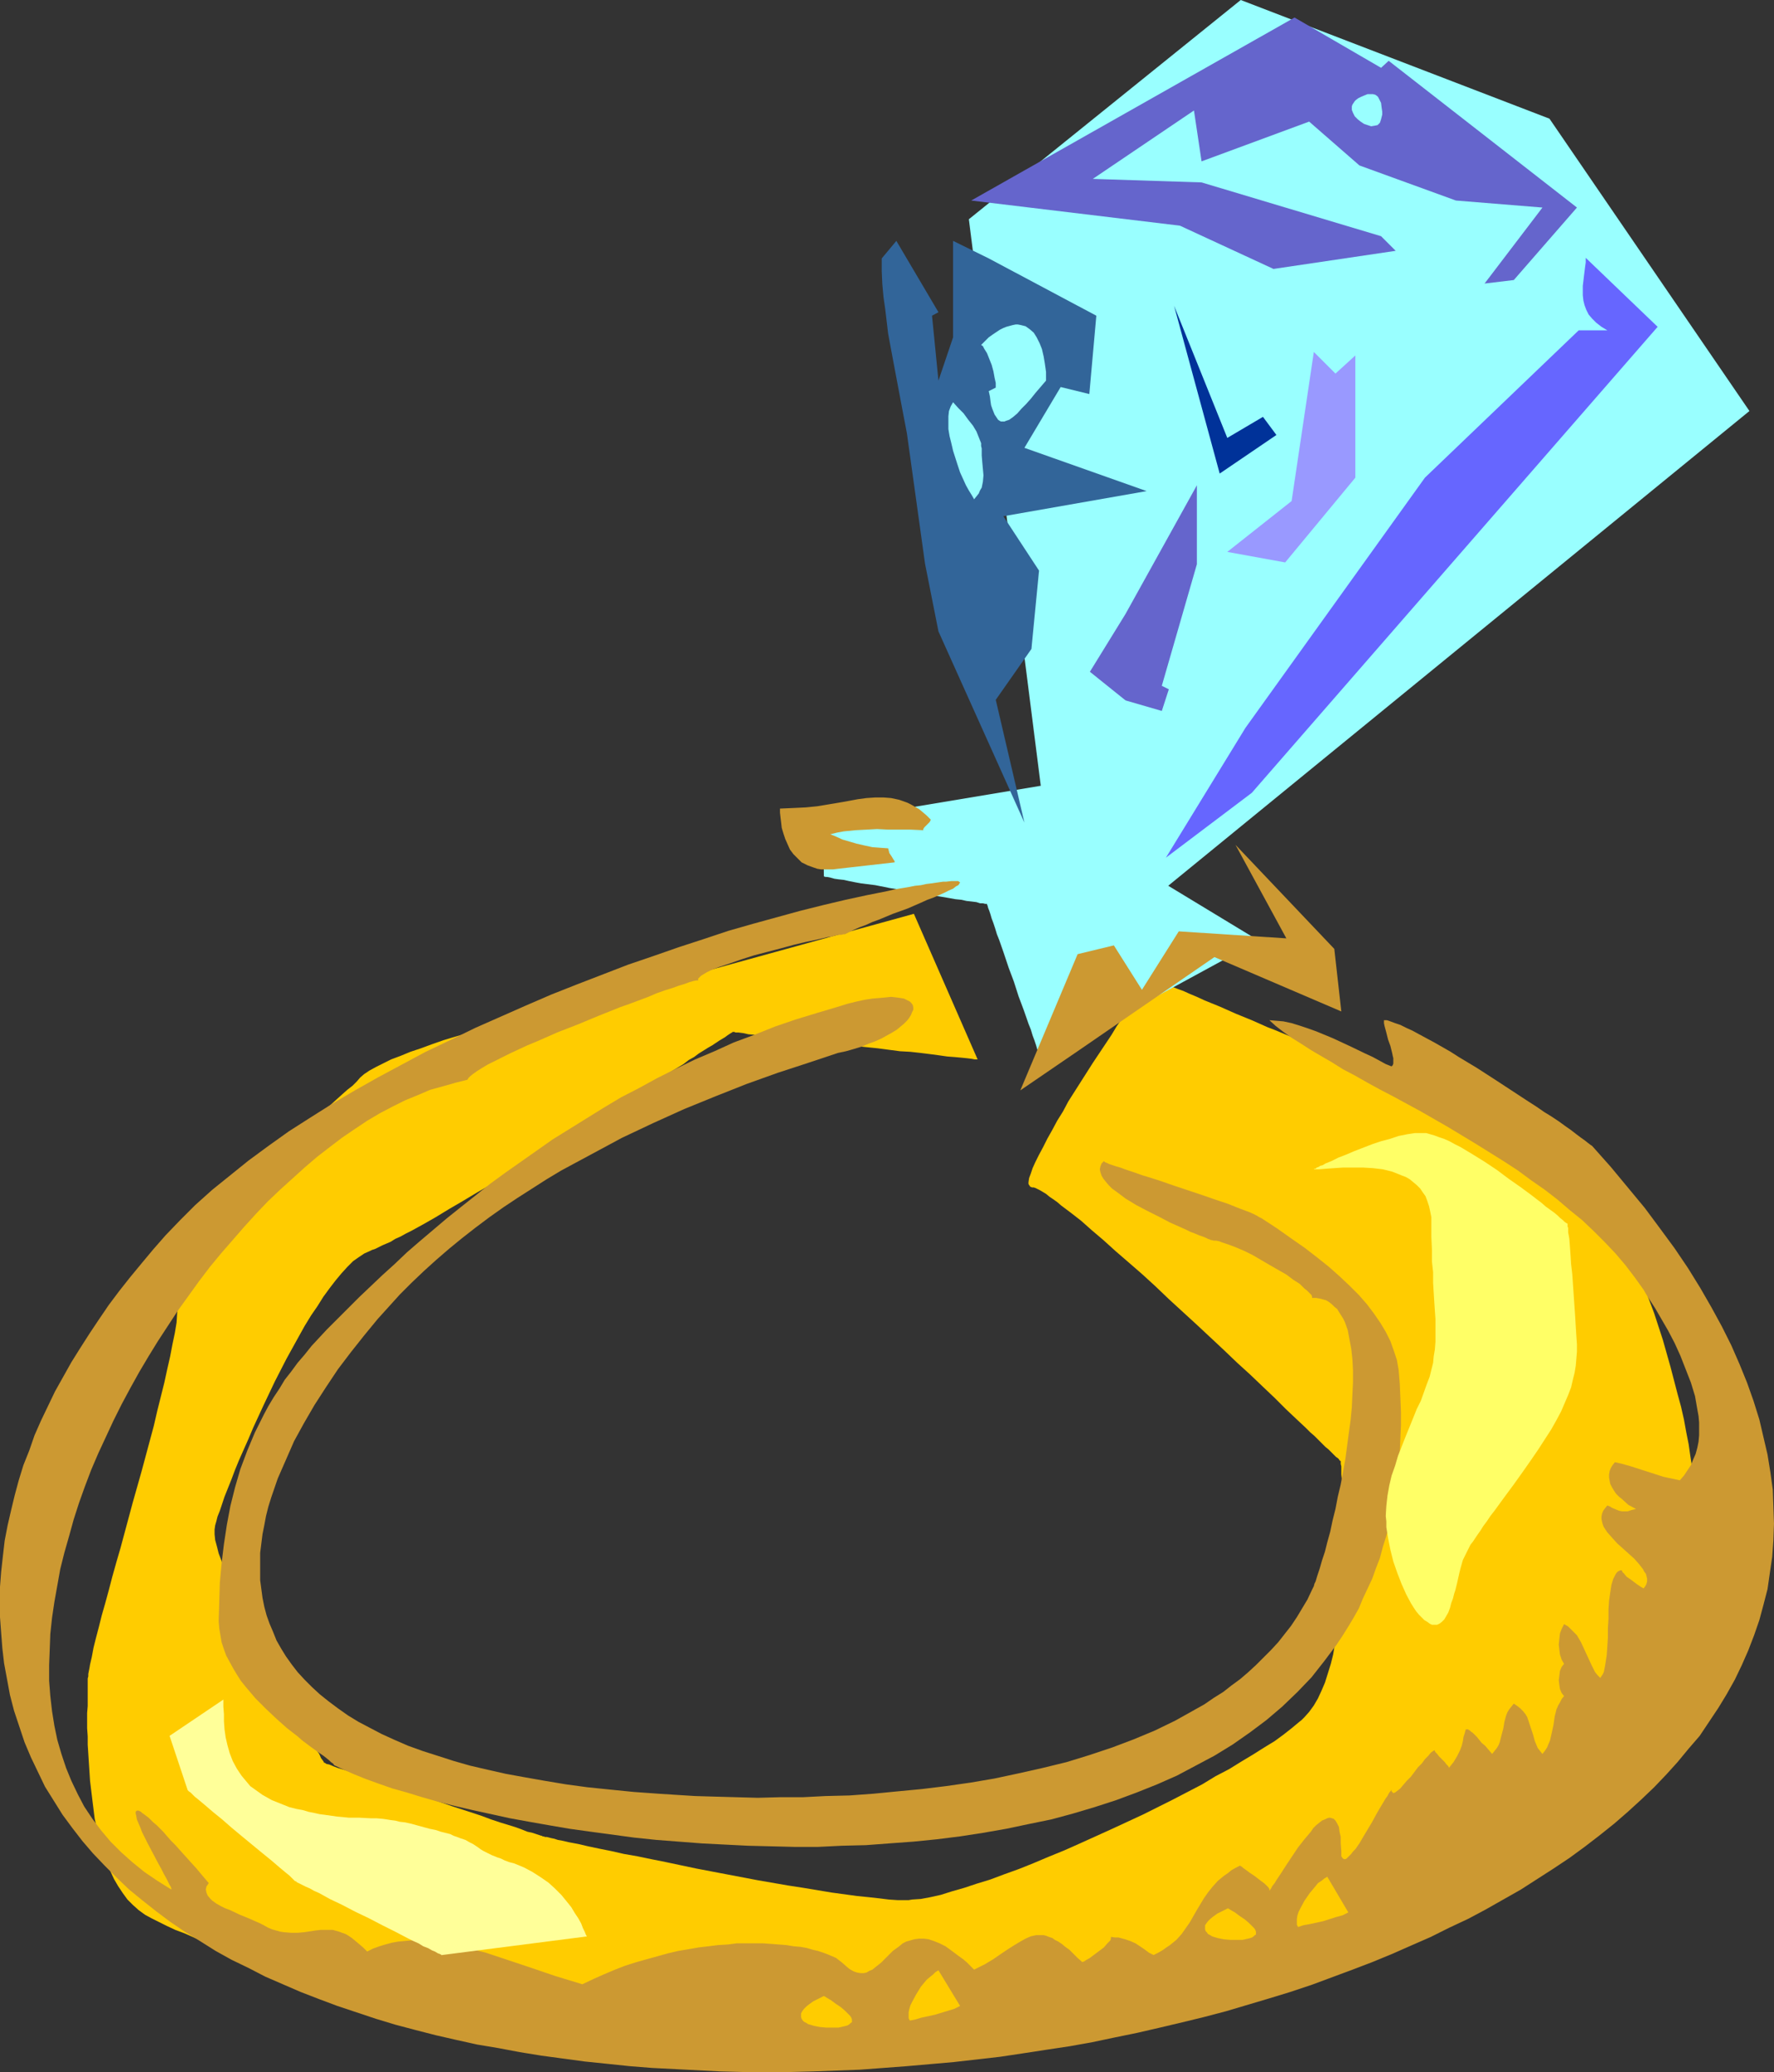 <?xml version="1.0" encoding="UTF-8" standalone="no"?>
<svg
   version="1.0"
   width="129.724mm"
   height="151.519mm"
   id="svg21"
   sodipodi:docname="Ring - Diamond 06.wmf"
   xmlns:inkscape="http://www.inkscape.org/namespaces/inkscape"
   xmlns:sodipodi="http://sodipodi.sourceforge.net/DTD/sodipodi-0.dtd"
   xmlns="http://www.w3.org/2000/svg"
   xmlns:svg="http://www.w3.org/2000/svg">
  <rect width="100%" height="100%" fill="#333333" stroke="none"/>
  <sodipodi:namedview
     id="namedview21"
     pagecolor="#ffffff"
     bordercolor="#000000"
     borderopacity="0.25"
     inkscape:showpageshadow="2"
     inkscape:pageopacity="0.0"
     inkscape:pagecheckerboard="0"
     inkscape:deskcolor="#d1d1d1"
     inkscape:document-units="mm" />
  <defs
     id="defs1">
    <pattern
       id="WMFhbasepattern"
       patternUnits="userSpaceOnUse"
       width="6"
       height="6"
       x="0"
       y="0" />
  </defs>
  <path
     style="fill:#ffcc00;fill-opacity:1;fill-rule:evenodd;stroke:none"
     d="m 252.581,252.563 -72.72,20.037 h -0.162 v 0 l -0.323,0.162 h -0.323 -0.485 l -0.485,0.162 -1.293,0.323 -1.616,0.323 -1.939,0.485 -2.101,0.485 -2.424,0.646 -2.747,0.646 -2.747,0.646 -3.07,0.646 -3.07,0.808 -3.394,0.808 -3.232,0.808 -6.949,1.939 -7.11,1.939 -7.11,2.101 -3.394,0.97 -3.232,0.97 -3.232,1.131 -3.07,1.131 -2.909,0.97 -2.747,1.131 -2.586,0.97 -2.262,1.131 -1.939,0.97 -1.778,0.97 -1.454,0.97 -1.131,0.97 -0.97,1.131 -1.131,1.131 -1.454,1.131 -1.454,1.293 -1.616,1.454 -1.778,1.616 -1.778,1.454 -1.939,1.777 -1.939,1.616 -1.939,1.939 -4.363,3.878 -4.202,4.04 -4.363,4.201 -4.202,4.201 -3.878,4.363 -1.778,2.262 -1.778,2.101 -1.778,2.262 -1.454,2.262 -1.454,2.101 -1.293,2.101 -0.97,2.262 -0.97,2.101 -0.808,1.939 -0.485,2.101 -0.323,1.939 -0.162,1.939 v 0.97 1.131 l -0.323,2.424 -0.162,2.585 -0.485,2.909 -0.646,3.07 -0.646,3.393 -0.808,3.555 -0.808,3.717 -0.97,3.878 -0.97,3.878 -0.97,4.201 -1.131,4.201 -2.262,8.403 -2.424,8.564 -2.262,8.403 -1.131,4.201 -1.131,3.878 -1.131,4.04 -0.97,3.717 -0.97,3.555 -0.97,3.393 -0.808,3.232 -0.808,3.07 -0.646,2.585 -0.485,2.585 -0.485,2.101 -0.162,0.97 -0.162,0.808 -0.162,0.808 v 0.646 l -0.162,0.646 v 0.646 0.97 1.293 1.454 1.454 1.777 l -0.162,1.939 v 4.201 l 0.162,2.262 v 2.262 l 0.323,5.009 0.323,5.009 0.646,5.332 0.646,5.171 1.131,5.009 0.646,2.424 0.808,2.424 0.808,2.424 0.97,2.262 0.97,2.101 1.131,1.939 1.293,1.939 1.293,1.777 1.454,1.454 1.616,1.454 1.778,1.293 1.778,0.97 1.939,0.97 2.262,1.131 2.424,1.131 2.586,0.97 2.909,1.293 3.07,1.131 3.232,1.131 3.232,1.293 3.555,1.293 3.717,1.293 3.717,1.131 3.878,1.293 4.04,1.293 4.202,1.293 4.202,1.131 4.363,1.293 8.726,2.262 9.05,2.101 9.211,1.939 9.211,1.616 9.373,1.454 4.525,0.485 4.525,0.485 4.525,0.485 4.363,0.162 4.363,0.162 4.363,0.162 8.565,-0.162 8.726,-0.162 8.888,-0.323 8.888,-0.646 9.05,-0.646 8.888,-0.646 8.888,-0.808 8.888,-0.97 8.565,-0.97 8.403,-1.131 8.08,-0.97 7.757,-1.131 3.717,-0.485 3.717,-0.485 3.555,-0.646 3.394,-0.485 3.232,-0.485 3.232,-0.485 3.07,-0.485 2.909,-0.485 2.909,-0.485 3.07,-0.646 3.394,-0.646 3.555,-0.646 3.717,-0.808 3.878,-0.808 4.04,-0.808 4.202,-0.97 4.202,-0.97 4.363,-0.97 8.888,-2.262 9.05,-2.424 9.211,-2.747 9.211,-3.07 8.888,-3.07 4.363,-1.777 4.202,-1.777 4.202,-1.777 4.04,-1.777 3.878,-1.939 3.717,-2.101 3.717,-1.939 3.232,-2.101 3.232,-2.262 3.07,-2.262 2.586,-2.262 2.586,-2.262 4.525,-4.848 4.525,-5.009 4.363,-5.332 4.202,-5.332 3.878,-5.494 3.878,-5.494 3.394,-5.656 3.232,-5.656 2.909,-5.817 2.586,-5.656 1.131,-2.747 1.131,-2.747 0.97,-2.747 0.97,-2.747 0.808,-2.747 0.646,-2.747 0.646,-2.585 0.485,-2.585 0.485,-2.585 0.162,-2.585 0.162,-2.424 0.162,-2.262 -0.162,-2.424 -0.162,-2.747 -0.162,-2.747 -0.323,-3.07 -0.485,-3.07 -0.485,-3.393 -0.646,-3.232 -0.646,-3.555 -0.808,-3.555 -0.97,-3.555 -1.939,-7.433 -2.101,-7.433 -2.424,-7.433 -2.747,-7.271 -1.454,-3.393 -1.454,-3.393 -1.616,-3.393 -1.616,-3.232 -1.616,-3.07 -1.616,-2.747 -1.616,-2.747 -1.778,-2.585 -1.778,-2.424 -1.778,-2.101 -1.778,-1.777 -1.778,-1.777 -1.939,-1.293 -1.939,-1.131 -1.939,-0.97 -1.939,-1.131 -2.262,-0.97 -2.262,-1.131 -2.586,-1.131 -2.424,-1.293 -5.171,-2.424 -10.827,-5.009 -5.333,-2.424 -5.333,-2.424 -5.01,-2.262 -2.424,-1.131 -2.424,-1.131 -2.101,-0.97 -2.101,-0.97 -1.939,-0.808 -1.778,-0.808 -1.616,-0.808 -1.454,-0.646 -1.293,-0.485 -0.97,-0.485 -0.808,-0.485 -0.646,-0.162 -0.485,-0.323 v 0 h -0.162 l -0.485,-0.162 -0.646,-0.323 -0.808,-0.323 -1.131,-0.485 -1.293,-0.485 -1.454,-0.646 -1.454,-0.646 -1.778,-0.808 -1.939,-0.808 -1.939,-0.808 -2.101,-0.808 -4.363,-1.939 -4.363,-1.777 -4.363,-1.939 -4.363,-1.777 -2.101,-0.97 -1.939,-0.808 -1.778,-0.808 -1.778,-0.646 -1.616,-0.646 -1.454,-0.808 -1.293,-0.485 -1.131,-0.485 -0.808,-0.323 -0.646,-0.323 -0.485,-0.162 v 0 0 l -0.162,0.162 -0.162,0.162 -0.162,0.323 -0.323,0.323 -0.323,0.485 -0.646,1.131 -0.97,1.131 -0.97,1.616 -1.131,1.777 -1.454,1.939 -1.293,2.262 -1.616,2.262 -1.454,2.424 -1.616,2.424 -3.555,5.332 -3.394,5.332 -3.394,5.332 -1.454,2.747 -1.616,2.585 -1.293,2.424 -1.454,2.585 -1.131,2.262 -1.131,2.101 -0.97,1.939 -0.808,1.777 -0.485,1.454 -0.485,1.293 -0.162,1.131 v 0.485 l 0.162,0.323 0.162,0.162 0.162,0.323 h 0.162 l 0.323,0.162 h 0.485 l 0.485,0.162 0.646,0.323 0.646,0.323 0.808,0.485 0.808,0.485 0.97,0.808 0.97,0.646 1.131,0.808 1.131,0.97 1.293,0.97 1.293,0.97 1.454,1.131 1.454,1.131 2.909,2.585 3.232,2.747 3.394,3.07 3.555,3.07 3.717,3.232 3.717,3.393 3.717,3.555 7.757,7.11 7.434,6.948 3.717,3.555 3.555,3.232 3.555,3.393 3.232,3.07 3.07,3.07 2.909,2.747 2.586,2.424 1.293,1.293 1.131,0.97 1.131,1.131 0.97,0.97 0.97,0.97 0.808,0.646 0.808,0.808 0.646,0.646 0.646,0.646 0.485,0.323 0.323,0.323 0.162,0.323 0.323,0.162 v 0 0.323 0.485 l 0.162,0.646 v 1.131 1.131 l 0.162,1.616 0.162,1.777 v 1.939 l 0.162,2.101 v 2.424 2.424 l 0.162,2.585 v 5.494 l -0.162,5.817 -0.323,5.979 -0.646,5.979 -0.646,5.817 -0.646,2.909 -0.485,2.909 -0.646,2.585 -0.808,2.585 -0.808,2.585 -0.97,2.262 -0.97,2.101 -1.131,1.939 -1.293,1.777 -1.293,1.454 -0.808,0.808 -0.808,0.646 -0.97,0.808 -0.97,0.808 -2.262,1.777 -2.424,1.777 -2.909,1.777 -3.07,1.939 -3.232,1.939 -3.394,2.101 -3.717,1.939 -3.717,2.262 -4.04,2.101 -4.04,2.101 -8.403,4.201 -8.726,4.04 -8.565,3.878 -4.363,1.939 -4.363,1.777 -4.202,1.777 -4.04,1.616 -4.04,1.454 -3.878,1.454 -3.717,1.131 -3.394,1.131 -3.394,0.97 -3.07,0.97 -2.909,0.646 -2.586,0.485 -2.424,0.162 -0.97,0.162 h -0.97 -0.97 -1.131 l -2.424,-0.162 -2.586,-0.323 -2.909,-0.323 -3.232,-0.323 -3.555,-0.485 -3.555,-0.485 -3.878,-0.646 -3.878,-0.646 -4.202,-0.646 -8.403,-1.454 -16.968,-3.232 -8.403,-1.777 -4.04,-0.808 -3.878,-0.808 -3.717,-0.646 -3.555,-0.808 -3.232,-0.646 -3.07,-0.646 -2.747,-0.646 -2.586,-0.485 -2.101,-0.485 -0.97,-0.162 -0.97,-0.323 -0.808,-0.162 -0.646,-0.162 -0.646,-0.162 h -0.485 l -0.323,-0.162 h -0.323 l -0.162,-0.162 v 0 h -0.162 v 0 l -0.485,-0.162 -0.97,-0.323 -0.97,-0.323 -1.454,-0.323 -1.616,-0.646 -1.778,-0.646 -2.101,-0.646 -2.101,-0.646 -2.424,-0.808 -2.586,-0.97 -2.424,-0.808 -5.494,-1.777 -11.312,-3.878 -5.333,-1.777 -2.586,-0.808 -2.586,-0.808 -2.262,-0.808 -2.262,-0.808 -1.939,-0.646 -1.939,-0.646 -1.616,-0.485 -1.293,-0.485 -1.131,-0.485 -0.808,-0.162 -0.162,-0.162 -0.323,-0.162 v 0 h -0.162 v 0 -0.162 l -0.323,-0.485 -0.485,-0.646 -0.485,-1.131 -0.808,-1.131 -0.97,-1.616 -0.97,-1.616 -0.97,-1.939 -1.293,-2.101 -1.293,-2.262 -1.131,-2.424 -1.454,-2.424 -1.454,-2.747 -1.454,-2.585 -2.909,-5.656 -2.909,-5.656 -2.909,-5.817 -2.424,-5.494 -1.293,-2.585 -0.97,-2.585 -0.97,-2.424 -0.808,-2.262 -0.808,-2.101 -0.485,-1.939 -0.485,-1.777 -0.162,-1.616 v -1.293 l 0.162,-1.131 0.323,-1.131 0.323,-1.293 0.646,-1.616 0.646,-1.939 0.646,-1.939 0.97,-2.424 0.97,-2.424 0.97,-2.585 1.131,-2.747 1.293,-2.909 1.293,-2.909 1.293,-3.07 2.909,-6.302 3.07,-6.464 3.232,-6.302 3.394,-6.14 1.616,-2.909 1.778,-2.909 1.778,-2.585 1.616,-2.585 1.778,-2.424 1.616,-2.101 1.616,-1.939 1.616,-1.777 1.616,-1.616 1.616,-1.131 1.454,-0.97 1.454,-0.646 0.646,-0.323 0.97,-0.323 0.97,-0.485 0.97,-0.485 1.131,-0.485 1.131,-0.485 1.293,-0.808 1.454,-0.646 1.454,-0.808 1.616,-0.808 3.232,-1.777 3.394,-1.939 3.717,-2.262 3.878,-2.262 4.04,-2.424 4.202,-2.424 4.202,-2.585 8.726,-5.332 8.726,-5.494 8.565,-5.332 4.202,-2.747 4.04,-2.424 3.878,-2.585 3.555,-2.262 3.555,-2.262 3.232,-1.939 1.454,-1.131 1.454,-0.808 1.293,-0.97 1.293,-0.808 1.293,-0.808 1.131,-0.646 0.97,-0.646 0.97,-0.646 0.808,-0.485 0.808,-0.485 0.646,-0.485 0.485,-0.323 0.485,-0.323 0.323,-0.162 0.162,-0.162 v 0 h 0.162 0.323 l 0.323,0.162 h 0.808 l 1.293,0.162 1.454,0.323 1.939,0.162 1.939,0.162 2.262,0.323 2.586,0.323 2.586,0.162 2.747,0.323 2.909,0.323 6.141,0.646 6.302,0.808 6.302,0.646 6.141,0.808 2.909,0.162 2.909,0.323 2.586,0.323 2.424,0.323 2.262,0.323 2.101,0.162 1.778,0.162 1.616,0.162 1.293,0.162 0.808,0.162 h 0.323 0.323 0.162 z"
     id="path1" />
  <path
     style="fill:#99ffff;fill-opacity:1;fill-rule:evenodd;stroke:none"
     d="M 287.648,217.175 267.771,60.596 342.915,0 428.24,32.802 483.507,113.597 322.876,244.807 347.924,259.996 287.648,292.799 V 292.637 l -0.162,-0.323 -0.162,-0.485 -0.323,-0.808 -0.323,-0.97 -0.323,-1.131 -0.485,-1.454 -0.485,-1.293 -0.485,-1.616 -0.646,-1.616 -1.293,-3.717 -1.454,-3.878 -1.293,-4.04 -1.454,-3.878 -1.293,-3.878 -1.293,-3.717 -0.646,-1.616 -0.485,-1.616 -0.485,-1.454 -0.485,-1.293 -0.323,-1.131 -0.323,-0.97 -0.323,-0.808 -0.162,-0.646 -0.162,-0.323 v -0.162 h -0.162 -0.323 l -0.646,-0.162 h -0.808 l -0.97,-0.323 -1.293,-0.162 -1.454,-0.162 -1.454,-0.323 -1.616,-0.162 -1.778,-0.323 -3.878,-0.646 -4.04,-0.646 -4.202,-0.808 -4.202,-0.646 -4.04,-0.808 -3.878,-0.485 -1.778,-0.323 -1.616,-0.323 -1.454,-0.323 -1.454,-0.162 -1.131,-0.162 -1.131,-0.323 -0.808,-0.162 h -0.485 l -0.485,-0.162 v 0 l -0.162,-15.028 z"
     id="path2" />
  <path
     style="fill:#6565cc;fill-opacity:1;fill-rule:evenodd;stroke:none"
     d="M 383.8,16.805 381.699,18.744 357.782,4.848 268.417,55.425 l 57.691,6.948 25.856,11.958 33.774,-5.009 -4.04,-4.04 -49.611,-14.866 -30.058,-0.97 27.957,-18.906 2.101,14.058 29.734,-10.988 13.898,12.119 26.664,9.695 23.917,1.939 -15.998,21.007 8.08,-0.97 17.453,-20.037 z"
     id="path3" />
  <path
     style="fill:#326599;fill-opacity:1;fill-rule:evenodd;stroke:none"
     d="m 259.368,105.194 -1.778,-17.936 1.778,-0.97 -11.635,-19.714 -4.04,4.848 v 3.555 l 0.162,3.555 0.323,3.555 0.485,3.393 0.808,6.787 1.293,6.948 2.586,13.735 1.293,6.787 0.97,6.948 4.04,29.086 3.717,18.744 23.755,52.839 -7.918,-33.934 9.858,-14.058 2.101,-21.653 -9.858,-15.028 39.592,-6.948 -33.774,-11.958 10.019,-16.805 7.918,1.939 1.939,-21.653 -29.734,-15.836 -9.858,-4.848 v 26.662 z"
     id="path4" />
  <path
     style="fill:#99ffff;fill-opacity:1;fill-rule:evenodd;stroke:none"
     d="m 289.102,105.194 -2.909,3.393 -1.293,1.616 -1.293,1.454 -1.293,1.293 -1.131,1.293 -1.131,0.97 -1.131,0.808 -0.97,0.323 -0.323,0.162 h -0.485 -0.485 l -0.323,-0.162 -0.485,-0.323 -0.323,-0.485 -0.323,-0.485 -0.323,-0.485 -0.323,-0.808 -0.323,-0.808 -0.323,-0.97 -0.162,-1.131 -0.162,-1.293 -0.323,-1.454 1.939,-0.97 v -0.646 -0.646 l -0.323,-1.454 -0.323,-1.777 -0.485,-1.777 -0.646,-1.616 -0.646,-1.616 -0.808,-1.293 -0.323,-0.646 -0.485,-0.323 1.131,-1.131 0.97,-0.97 1.131,-0.808 0.97,-0.646 0.97,-0.646 0.97,-0.485 0.808,-0.323 1.778,-0.485 0.808,-0.162 h 0.646 l 0.808,0.162 0.646,0.162 0.646,0.162 1.131,0.808 1.131,0.97 0.808,1.293 0.808,1.616 0.646,1.616 0.485,2.101 0.323,1.939 0.323,2.262 z"
     id="path5" />
  <path
     style="fill:#99ffff;fill-opacity:1;fill-rule:evenodd;stroke:none"
     d="m 271.326,123.938 v 1.939 l 0.162,1.939 0.162,1.777 0.162,1.777 -0.162,1.777 -0.323,1.616 -0.485,0.808 -0.323,0.808 -0.646,0.808 -0.646,0.808 -0.646,-1.131 -0.808,-1.293 -0.808,-1.454 -0.808,-1.777 -0.808,-1.777 -0.646,-1.939 -1.293,-4.04 -0.485,-2.101 -0.485,-1.939 -0.323,-1.939 v -1.777 -1.777 l 0.162,-1.454 0.485,-1.293 0.646,-1.131 1.454,1.616 1.454,1.454 1.293,1.777 1.293,1.616 0.97,1.616 0.646,1.616 0.646,1.616 v 0.808 z"
     id="path6" />
  <path
     style="fill:#003299;fill-opacity:1;fill-rule:evenodd;stroke:none"
     d="m 352.772,120.222 -3.717,-5.009 -9.858,5.817 -14.706,-36.519 12.605,46.376 z"
     id="path7" />
  <path
     style="fill:#6565cc;fill-opacity:1;fill-rule:evenodd;stroke:none"
     d="m 330.795,155.933 v -21.814 l -19.715,35.55 -9.858,15.997 9.858,7.918 10.019,2.909 1.939,-5.979 -1.939,-0.97 z"
     id="path8" />
  <path
     style="fill:#9999ff;fill-opacity:1;fill-rule:evenodd;stroke:none"
     d="M 374.588,132.018 V 117.152 98.246 l -5.494,5.009 -5.979,-5.979 -6.141,41.205 -17.776,14.058 15.998,2.909 z"
     id="path9" />
  <path
     style="fill:#6666ff;fill-opacity:1;fill-rule:evenodd;stroke:none"
     d="M 458.135,90.328 438.259,71.261 v 1.293 l -0.162,1.131 -0.323,2.585 -0.323,2.747 v 1.293 1.293 l 0.162,1.454 0.323,1.293 0.485,1.293 0.646,1.293 0.97,1.131 1.131,1.131 1.454,1.131 1.616,0.97 h -7.918 l -42.501,40.72 -49.611,69.16 -21.978,35.873 23.755,-17.936 z"
     id="path10" />
  <path
     style="fill:#99ffff;fill-opacity:1;fill-rule:evenodd;stroke:none"
     d="m 382.022,31.671 -0.162,0.646 -0.162,0.646 -0.162,0.485 -0.162,0.485 -0.323,0.323 -0.323,0.323 -0.808,0.162 -0.97,0.162 -0.97,-0.323 -0.97,-0.323 -0.97,-0.646 -0.808,-0.646 -0.808,-0.808 -0.485,-0.97 -0.323,-0.808 V 29.409 l 0.162,-0.485 0.323,-0.485 0.323,-0.485 0.323,-0.323 0.646,-0.485 0.646,-0.323 1.131,-0.485 0.808,-0.323 h 0.808 0.646 l 0.646,0.162 0.485,0.323 0.323,0.323 0.323,0.646 0.485,0.97 0.162,1.293 0.162,1.131 z"
     id="path11" />
  <path
     style="fill:#cc9932;fill-opacity:1;fill-rule:evenodd;stroke:none"
     d="m 368.771,262.258 -27.31,-28.763 14.059,25.854 -29.734,-1.939 -10.181,16.159 -7.757,-12.281 -10.019,2.424 -15.837,37.65 15.837,-10.826 37.814,-26.016 35.067,15.028 z"
     id="path12" />
  <path
     style="fill:#cc9932;fill-opacity:1;fill-rule:evenodd;stroke:none"
     d="m 247.248,238.343 v -0.323 l -0.323,-0.485 -0.485,-0.808 -0.646,-0.97 -0.162,-0.646 -0.162,-0.646 -2.262,-0.162 -2.101,-0.162 -2.262,-0.485 -2.101,-0.485 -3.878,-1.131 -1.778,-0.808 -1.616,-0.646 1.939,-0.485 1.778,-0.323 3.232,-0.323 3.07,-0.162 2.909,-0.162 3.07,0.162 h 3.07 3.07 l 3.555,0.162 v -0.323 l 0.323,-0.485 1.454,-1.454 0.162,-0.323 0.162,-0.323 -1.131,-1.131 -1.131,-0.97 -0.97,-0.808 -1.131,-0.646 -1.131,-0.646 -0.97,-0.485 -2.262,-0.808 -2.262,-0.485 -2.101,-0.162 h -2.262 l -2.424,0.162 -2.424,0.323 -2.586,0.485 -2.747,0.485 -2.909,0.485 -2.909,0.485 -3.232,0.323 -3.394,0.162 -3.717,0.162 v 1.131 l 0.162,1.454 0.162,1.293 0.162,1.454 0.485,1.616 0.485,1.454 0.646,1.454 0.646,1.454 0.97,1.293 1.131,1.131 1.131,1.131 1.616,0.808 1.778,0.646 0.97,0.323 0.97,0.162 h 0.97 1.293 1.131 l 1.293,-0.162 z"
     id="path13" />
  <path
     style="fill:#cc9932;fill-opacity:1;fill-rule:evenodd;stroke:none"
     d="m 233.512,258.219 1.293,-0.646 1.293,-0.646 1.454,-0.646 1.778,-0.646 1.778,-0.808 1.778,-0.646 3.878,-1.616 4.04,-1.454 3.717,-1.616 1.778,-0.808 1.778,-0.646 1.454,-0.646 1.454,-0.646 1.293,-0.646 1.131,-0.485 0.808,-0.646 0.646,-0.323 0.323,-0.485 0.162,-0.323 -0.323,-0.162 -0.162,-0.162 h -0.323 -1.616 l -1.454,0.162 h -0.808 l -1.131,0.162 -1.131,0.162 -1.131,0.162 -1.293,0.162 -1.454,0.323 -1.616,0.162 -1.616,0.323 -1.939,0.323 -1.939,0.323 -2.101,0.485 -5.656,1.131 -5.979,1.293 -6.141,1.454 -6.464,1.616 -6.464,1.777 -6.464,1.777 -6.787,1.939 -6.787,2.262 -6.949,2.262 -6.949,2.424 -7.11,2.424 -7.11,2.747 -7.11,2.747 -6.949,2.747 -7.11,3.07 -6.949,3.07 -6.949,3.07 -6.949,3.393 -6.787,3.232 -6.626,3.555 -6.626,3.555 -6.302,3.555 -6.302,3.717 -6.141,3.878 -5.818,3.717 -5.656,4.04 -5.494,4.04 -5.01,4.04 -5.01,4.04 -4.686,4.201 -4.202,4.201 -4.04,4.201 -3.394,3.878 -3.232,3.878 -3.07,3.717 -3.07,3.878 -2.909,3.878 -2.747,4.04 -2.586,3.878 -2.586,4.04 -2.424,3.878 -2.262,4.04 -2.262,4.04 -1.939,4.04 -1.939,4.04 -1.778,4.04 -1.454,4.201 -1.616,4.04 -1.293,4.201 -1.131,4.201 -0.97,4.04 -0.97,4.201 -0.808,4.201 -0.485,4.201 -0.485,4.363 L 0,438.552 v 4.201 4.201 l 0.323,4.363 0.323,4.201 0.485,4.201 0.808,4.363 0.808,4.363 1.131,4.363 1.454,4.363 1.454,4.363 1.778,4.201 1.939,4.04 1.939,4.04 2.424,3.878 2.424,3.878 2.747,3.717 2.747,3.555 2.909,3.393 3.232,3.393 3.394,3.393 3.394,3.232 3.555,2.909 3.878,3.07 3.878,2.909 4.04,2.747 4.202,2.585 4.363,2.747 4.363,2.424 4.686,2.262 4.686,2.424 4.848,2.101 4.848,2.101 5.01,1.939 5.171,1.939 5.333,1.777 5.333,1.777 5.333,1.616 5.494,1.454 5.656,1.454 5.656,1.293 5.818,1.293 5.818,0.97 5.979,1.131 5.979,0.97 5.979,0.808 5.979,0.808 6.302,0.646 6.141,0.646 6.141,0.485 6.302,0.323 6.302,0.323 6.302,0.323 6.464,0.162 h 6.302 6.464 l 6.464,-0.162 12.928,-0.485 12.928,-0.97 12.928,-1.131 12.766,-1.454 6.464,-0.97 6.302,-0.97 6.464,-0.97 6.302,-1.131 6.141,-1.293 6.302,-1.293 6.302,-1.454 6.141,-1.454 5.979,-1.454 6.141,-1.616 5.979,-1.777 5.979,-1.777 5.818,-1.777 5.818,-1.939 5.656,-2.101 5.656,-2.101 5.494,-2.101 5.494,-2.262 5.494,-2.424 5.171,-2.262 5.171,-2.585 5.171,-2.424 4.848,-2.585 4.848,-2.747 4.848,-2.747 4.525,-2.909 4.525,-2.909 4.363,-2.909 4.202,-3.07 4.202,-3.232 4.04,-3.232 3.717,-3.232 3.717,-3.393 3.555,-3.393 3.394,-3.555 3.07,-3.393 3.07,-3.717 3.07,-3.555 2.586,-3.878 2.586,-3.878 2.262,-3.717 2.262,-4.04 1.939,-4.04 1.778,-4.04 1.616,-4.201 1.454,-4.201 1.131,-4.201 1.131,-4.363 0.646,-4.524 0.646,-4.363 0.323,-4.524 0.162,-4.686 -0.162,-4.686 -0.162,-4.686 -0.646,-4.686 -0.808,-5.009 -1.131,-4.848 -1.131,-4.848 -1.616,-5.171 -1.778,-5.009 -2.101,-5.171 -2.262,-5.171 -2.586,-5.171 -2.909,-5.332 -3.07,-5.332 -3.394,-5.494 -3.717,-5.494 -4.04,-5.494 -4.202,-5.656 -4.686,-5.656 -4.686,-5.656 -5.171,-5.817 -0.485,-0.323 -0.646,-0.485 -0.808,-0.646 -1.131,-0.808 -1.293,-0.97 -1.454,-1.131 -1.616,-1.131 -1.778,-1.293 -1.939,-1.293 -2.101,-1.293 -2.101,-1.454 -2.262,-1.454 -4.686,-3.07 -4.686,-3.07 -5.01,-3.232 -4.848,-2.909 -2.262,-1.454 -2.262,-1.293 -2.262,-1.293 -2.101,-1.131 -2.101,-1.131 -1.778,-0.97 -1.778,-0.808 -1.616,-0.808 -1.454,-0.485 -1.293,-0.485 -0.97,-0.323 h -0.808 v 0.808 l 0.162,0.808 0.485,1.777 0.485,1.939 0.646,1.777 0.485,1.939 0.162,0.808 0.162,0.646 v 0.808 0.646 l -0.162,0.485 -0.323,0.323 -1.616,-0.646 -1.778,-0.97 -1.778,-0.97 -2.101,-0.97 -4.363,-2.101 -4.525,-2.101 -4.686,-1.939 -2.262,-0.808 -2.424,-0.808 -2.101,-0.646 -2.262,-0.485 -1.939,-0.162 -1.939,-0.162 1.778,1.616 2.101,1.616 2.262,1.616 2.586,1.616 2.747,1.777 2.747,1.616 3.07,1.777 3.07,1.939 3.394,1.777 3.394,1.939 3.555,1.939 3.717,1.939 7.434,4.04 7.595,4.363 7.757,4.686 7.757,4.848 3.717,2.424 3.717,2.747 3.717,2.585 3.555,2.747 3.394,2.909 3.394,2.747 3.232,3.07 3.07,3.07 2.909,3.07 2.747,3.232 2.586,3.393 2.424,3.393 0.646,1.131 0.808,1.293 1.778,2.747 1.778,3.07 1.778,3.07 1.778,3.393 1.616,3.555 1.454,3.717 1.454,3.717 1.131,3.717 0.646,3.717 0.323,1.777 0.162,1.777 v 1.777 1.777 l -0.162,1.777 -0.323,1.616 -0.485,1.777 -0.646,1.454 -0.646,1.616 -0.97,1.454 -0.97,1.454 -1.131,1.293 -2.262,-0.485 -2.262,-0.485 -4.525,-1.454 -4.525,-1.454 -2.262,-0.646 -2.101,-0.485 -0.646,0.808 -0.485,0.808 -0.323,0.808 -0.162,0.97 v 0.808 l 0.162,0.97 0.162,0.808 0.485,0.97 0.485,0.808 0.646,0.97 0.808,0.808 0.808,0.646 1.778,1.616 2.101,1.131 -1.293,0.323 -0.97,0.323 h -0.97 -0.646 l -0.808,-0.162 -0.808,-0.323 -1.131,-0.485 -0.485,-0.323 -0.808,-0.323 -0.646,0.808 -0.485,0.646 -0.323,0.808 -0.162,0.808 v 0.646 l 0.162,0.808 0.162,0.646 0.323,0.808 0.97,1.454 1.293,1.454 1.454,1.616 1.454,1.293 1.616,1.454 1.616,1.454 1.293,1.454 1.131,1.454 0.323,0.646 0.485,0.646 0.162,0.646 0.162,0.646 v 0.808 l -0.162,0.646 -0.323,0.646 -0.485,0.646 -0.808,-0.485 -0.97,-0.646 -1.939,-1.454 -0.97,-0.646 -0.646,-0.808 -0.485,-0.485 -0.162,-0.323 v -0.162 h -0.485 l -0.646,0.323 -0.323,0.323 -0.323,0.485 -0.323,0.646 -0.323,0.646 -0.485,1.616 -0.323,2.101 -0.323,2.262 -0.162,2.424 v 2.585 l -0.162,2.585 v 2.585 l -0.162,2.585 -0.162,2.262 -0.323,2.101 -0.162,0.97 -0.162,0.808 -0.162,0.808 -0.323,0.646 -0.323,0.485 -0.323,0.485 -0.808,-0.808 -0.646,-0.808 -0.97,-1.939 -0.97,-2.101 -0.97,-2.101 -0.97,-2.101 -1.131,-1.939 -0.808,-0.808 -0.808,-0.808 -0.808,-0.808 -1.131,-0.646 -0.646,1.293 -0.485,1.293 -0.162,1.454 -0.162,1.616 0.162,1.454 0.162,1.293 0.485,1.454 0.646,1.131 -0.646,0.808 -0.485,1.131 -0.162,1.293 -0.162,1.293 0.162,1.293 0.162,1.131 0.485,1.131 0.646,0.808 -0.646,0.808 -0.485,0.97 -0.485,0.808 -0.485,1.131 -0.485,1.939 -0.323,2.262 -0.485,2.262 -0.485,2.101 -0.485,1.131 -0.323,0.808 -0.646,0.97 -0.646,0.808 -0.646,-0.808 -0.646,-0.808 -0.808,-1.939 -0.485,-1.777 -0.646,-1.939 -0.646,-1.939 -0.323,-0.97 -0.485,-0.808 -0.646,-0.808 -0.808,-0.808 -0.808,-0.646 -0.97,-0.646 -0.646,0.808 -0.646,0.808 -0.485,0.808 -0.323,0.808 -0.485,1.777 -0.323,1.939 -0.485,1.777 -0.485,1.939 -0.323,0.808 -0.485,0.808 -0.646,0.808 -0.646,0.808 -0.97,-1.131 -0.97,-1.131 -0.97,-0.808 -0.646,-0.808 -0.646,-0.808 -0.646,-0.646 -0.485,-0.485 -0.485,-0.323 -0.323,-0.323 -0.323,-0.162 -0.162,-0.162 h -0.323 -0.323 l -0.162,0.485 -0.162,0.646 -0.323,0.97 -0.162,1.131 -0.323,1.293 -0.485,1.293 -0.808,1.616 -0.97,1.616 -1.293,1.616 v -0.162 l -0.162,-0.323 -0.485,-0.485 -0.485,-0.646 -1.616,-1.616 -0.485,-0.646 -0.485,-0.485 -0.162,-0.323 v -0.162 h -0.162 l -0.323,0.162 -0.646,0.485 -0.646,0.808 -0.97,0.97 -0.808,1.131 -0.485,0.485 -0.646,0.646 -1.939,2.585 -1.131,1.131 -0.97,1.131 -0.808,0.97 -0.808,0.646 -0.646,0.485 -0.485,0.162 -0.162,-0.162 -0.162,-0.162 -0.162,-0.162 v -0.485 l -0.162,0.323 -0.323,0.323 -0.323,0.485 -0.323,0.646 -0.485,0.646 -0.485,0.808 -0.97,1.616 -1.131,1.939 -1.131,2.101 -2.424,4.04 -1.131,1.939 -1.131,1.616 -0.646,0.646 -0.485,0.646 -0.485,0.485 -0.485,0.485 -0.323,0.323 -0.323,0.162 h -0.323 l -0.323,-0.162 -0.162,-0.162 -0.323,-0.485 v -0.646 -0.808 l -0.162,-2.101 v -1.777 l -0.323,-1.454 -0.162,-1.293 -0.485,-0.97 -0.485,-0.808 -0.485,-0.485 -0.485,-0.162 -0.646,-0.162 -0.646,0.162 -0.646,0.323 -0.808,0.323 -0.808,0.646 -0.808,0.646 -0.808,0.808 -0.646,0.97 -1.778,2.101 -1.778,2.262 -3.232,4.848 -1.454,2.262 -0.646,0.97 -0.646,0.97 -0.485,0.808 -0.646,0.808 -0.323,0.646 -0.485,0.646 v -0.485 l -0.323,-0.485 -0.485,-0.485 -0.485,-0.485 -1.293,-0.97 -1.454,-1.131 -1.454,-0.97 -1.293,-0.97 -0.485,-0.323 -0.323,-0.323 -0.323,-0.162 -0.162,-0.162 -1.293,0.646 -1.131,0.646 -0.97,0.808 -0.97,0.646 -1.778,1.454 -1.454,1.616 -1.293,1.616 -1.131,1.616 -1.939,3.232 -1.939,3.393 -1.131,1.616 -1.131,1.616 -1.454,1.616 -1.778,1.454 -0.97,0.646 -1.131,0.808 -1.131,0.646 -1.293,0.646 -1.293,-0.646 -1.293,-0.97 -2.424,-1.616 -1.454,-0.646 -1.454,-0.485 -1.778,-0.485 h -0.97 l -1.131,-0.162 v 0.485 l -0.162,0.485 -0.323,0.323 -0.485,0.485 -0.97,1.131 -1.293,0.97 -1.293,0.97 -1.293,0.97 -1.131,0.646 -0.485,0.323 -0.485,0.162 -1.293,-1.131 -1.131,-1.131 -1.131,-1.131 -1.131,-0.808 -0.97,-0.808 -0.97,-0.646 -0.97,-0.485 -0.646,-0.485 -0.97,-0.323 -0.808,-0.323 -0.646,-0.162 h -0.808 -1.293 l -1.454,0.323 -1.454,0.646 -1.454,0.808 -1.616,0.97 -1.778,1.131 -1.939,1.293 -2.101,1.454 -2.424,1.454 -2.909,1.454 -1.131,-1.131 -0.97,-0.97 -0.97,-0.808 -1.131,-0.808 -1.939,-1.454 -1.778,-1.293 -1.616,-0.808 -1.616,-0.646 -1.454,-0.485 -1.293,-0.162 h -1.293 l -1.293,0.162 -1.131,0.323 -1.131,0.323 -0.97,0.485 -0.97,0.808 -1.778,1.293 -1.616,1.616 -1.616,1.616 -1.616,1.293 -0.808,0.646 -0.808,0.323 -0.808,0.485 -0.808,0.162 h -0.808 l -0.97,-0.162 -0.97,-0.323 -1.131,-0.646 -0.97,-0.808 -1.293,-1.131 -0.646,-0.485 -0.808,-0.646 -1.131,-0.485 -1.131,-0.485 -1.293,-0.485 -1.454,-0.485 -1.454,-0.323 -1.616,-0.485 -1.778,-0.323 -1.939,-0.162 -1.939,-0.323 -2.101,-0.162 -2.101,-0.162 -2.262,-0.162 h -4.686 -2.586 l -2.424,0.323 -2.747,0.162 -2.586,0.323 -2.747,0.323 -2.747,0.485 -2.909,0.485 -2.747,0.646 -2.909,0.808 -2.909,0.808 -2.909,0.808 -3.07,0.97 -2.909,1.131 -3.07,1.293 -2.909,1.293 -3.07,1.454 -3.717,-1.131 -3.717,-1.131 -7.595,-2.585 -7.757,-2.585 -3.878,-1.293 -3.878,-0.97 -3.717,-1.131 -3.717,-0.646 -3.878,-0.485 -3.717,-0.162 h -1.778 l -1.778,0.162 -1.778,0.162 -1.778,0.323 -1.778,0.485 -1.616,0.485 -1.778,0.646 -1.616,0.808 -1.131,-1.131 -1.131,-0.97 -0.97,-0.808 -0.97,-0.808 -0.97,-0.646 -0.808,-0.485 -0.97,-0.323 -0.808,-0.323 -1.778,-0.485 H 90.334 88.718 l -1.454,0.162 -3.232,0.485 -1.778,0.162 h -1.778 l -1.939,-0.162 -1.131,-0.162 -1.131,-0.323 -1.131,-0.323 -1.131,-0.485 -1.131,-0.646 -1.293,-0.646 -1.131,-0.485 -1.454,-0.646 -2.747,-1.131 -2.747,-1.293 -1.293,-0.485 -1.293,-0.646 -1.131,-0.646 -1.131,-0.808 -0.646,-0.646 -0.646,-0.808 -0.323,-0.808 -0.162,-0.808 0.162,-0.808 0.323,-0.485 0.323,-0.485 -1.778,-2.101 -1.616,-1.939 -1.616,-1.777 -1.454,-1.616 -1.454,-1.616 -1.293,-1.454 -1.293,-1.293 -1.131,-1.293 -0.97,-1.131 -0.97,-0.97 -0.808,-0.808 -0.97,-0.808 -0.646,-0.646 -0.646,-0.646 -0.646,-0.485 -0.646,-0.485 -0.485,-0.323 -0.323,-0.323 -0.323,-0.162 -0.323,-0.162 h -0.323 -0.162 l -0.323,0.323 v 0.485 l 0.162,0.646 0.162,0.97 0.485,1.131 0.485,1.131 0.485,1.293 1.454,2.909 3.07,5.817 0.808,1.454 0.646,1.293 0.646,1.131 0.485,0.97 0.485,0.97 0.323,0.485 0.162,0.485 v 0.323 l -3.878,-2.424 -3.555,-2.424 -3.394,-2.747 -3.07,-2.747 -2.909,-2.909 -2.586,-3.07 -2.424,-3.232 -2.262,-3.393 -1.778,-3.393 -1.778,-3.717 -1.454,-3.555 -1.293,-3.878 -1.131,-3.878 -0.808,-3.878 -0.646,-4.04 -0.485,-4.201 -0.323,-4.201 v -4.363 l 0.162,-4.201 0.162,-4.363 0.485,-4.524 0.646,-4.363 0.808,-4.524 0.808,-4.524 1.131,-4.524 1.293,-4.524 1.293,-4.686 1.454,-4.524 1.616,-4.524 1.778,-4.686 1.939,-4.524 4.202,-9.049 2.262,-4.524 2.424,-4.524 2.424,-4.363 2.586,-4.363 2.586,-4.201 2.747,-4.201 2.747,-4.201 2.909,-4.04 2.909,-4.04 3.07,-4.04 3.07,-3.717 3.232,-3.717 3.232,-3.717 3.232,-3.555 3.232,-3.393 3.394,-3.232 3.394,-3.07 3.394,-3.07 3.394,-2.909 3.555,-2.747 3.394,-2.585 3.555,-2.424 3.394,-2.262 3.555,-2.101 3.394,-1.777 3.555,-1.777 3.555,-1.454 3.394,-1.454 3.555,-0.97 3.394,-0.97 3.232,-0.808 0.162,-0.162 0.162,-0.323 0.485,-0.485 0.808,-0.646 1.131,-0.808 1.293,-0.808 1.616,-0.97 1.939,-0.97 1.939,-0.97 2.262,-1.131 2.424,-1.131 2.424,-1.131 2.747,-1.131 5.494,-2.424 5.818,-2.262 5.818,-2.424 5.656,-2.262 2.747,-0.97 2.586,-0.97 2.586,-0.97 2.262,-0.97 2.262,-0.808 2.101,-0.646 1.778,-0.646 1.616,-0.485 1.293,-0.485 1.131,-0.323 0.808,-0.162 h 0.162 0.323 v -0.485 l 0.323,-0.323 0.485,-0.485 0.808,-0.485 0.808,-0.485 0.97,-0.485 1.131,-0.485 1.293,-0.485 1.454,-0.485 1.454,-0.485 3.232,-1.131 3.555,-1.131 3.717,-0.97 3.717,-0.97 3.555,-0.97 3.394,-0.808 1.616,-0.323 1.454,-0.323 1.454,-0.323 1.293,-0.323 1.293,-0.162 0.97,-0.323 0.97,-0.162 h 0.646 l 0.646,-0.162 z"
     id="path14" />
  <path
     style="fill:#cc9932;fill-opacity:1;fill-rule:evenodd;stroke:none"
     d="m 231.573,291.021 2.262,-0.485 2.262,-0.646 2.101,-0.646 1.939,-0.808 1.778,-0.646 1.778,-0.808 1.454,-0.808 1.454,-0.808 1.293,-0.808 0.97,-0.808 0.97,-0.808 0.808,-0.808 0.646,-0.808 0.485,-0.808 0.323,-0.808 0.323,-0.646 v -0.646 l -0.162,-0.646 -0.323,-0.485 -0.485,-0.485 -0.646,-0.323 -0.97,-0.485 -0.97,-0.162 -1.131,-0.162 -1.454,-0.162 -1.454,0.162 -1.778,0.162 -1.939,0.162 -2.101,0.323 -2.262,0.485 -2.586,0.646 -2.586,0.808 -5.979,1.777 -5.818,1.777 -5.656,1.939 -5.656,2.262 -5.656,2.101 -5.333,2.424 -5.333,2.262 -5.333,2.585 -5.171,2.585 -5.01,2.747 -5.01,2.585 -4.848,2.909 -4.686,2.909 -4.686,2.909 -4.686,2.909 -4.363,3.07 -4.363,3.07 -4.363,3.07 -4.202,3.07 -4.04,3.232 -3.878,3.07 -4.04,3.232 -7.434,6.302 -3.555,3.07 -3.394,3.232 -3.394,3.07 -3.232,3.07 -3.232,3.07 -3.07,3.07 -2.909,2.909 -2.909,2.909 -2.101,2.262 -2.101,2.262 -1.939,2.424 -1.939,2.262 -1.778,2.424 -1.778,2.262 -1.454,2.424 -1.616,2.424 -1.454,2.424 -1.293,2.424 -2.424,4.848 -2.101,5.009 -1.939,5.171 -1.454,5.009 -1.293,5.171 -0.97,5.171 -0.808,5.332 -0.646,5.332 -0.485,5.332 -0.162,5.332 -0.162,5.332 0.162,1.939 0.323,1.939 0.323,1.939 0.646,1.939 0.646,1.777 0.97,1.777 0.97,1.777 0.97,1.616 1.131,1.777 1.293,1.616 2.747,3.232 2.909,2.909 2.909,2.747 2.909,2.585 2.909,2.262 1.293,1.131 2.586,1.939 1.131,0.808 1.131,0.808 0.97,0.646 0.808,0.646 0.808,0.646 0.485,0.485 0.485,0.323 0.323,0.323 v 0.162 l 2.747,1.293 2.909,1.293 3.232,1.293 3.555,1.293 3.717,1.293 4.04,1.131 4.202,1.293 4.525,1.293 4.525,1.131 4.848,1.131 5.171,1.131 5.171,1.131 5.333,0.97 5.494,0.97 5.656,0.97 5.818,0.808 5.979,0.808 5.979,0.808 6.141,0.646 6.302,0.485 6.302,0.485 6.302,0.323 6.464,0.323 6.464,0.162 6.464,0.162 h 6.464 l 6.626,-0.323 6.626,-0.162 6.464,-0.485 6.626,-0.485 6.464,-0.646 6.464,-0.808 6.302,-0.97 6.464,-1.131 6.141,-1.293 6.302,-1.293 5.979,-1.616 5.979,-1.777 5.979,-1.939 5.656,-2.101 5.656,-2.262 5.494,-2.424 5.171,-2.747 5.171,-2.747 5.01,-3.07 4.848,-3.393 4.525,-3.393 4.363,-3.717 4.202,-4.04 3.878,-4.04 3.555,-4.524 3.394,-4.524 1.616,-2.424 1.616,-2.585 1.454,-2.424 1.454,-2.585 1.131,-2.747 1.293,-2.747 1.293,-2.747 0.97,-2.747 1.131,-2.909 0.808,-3.07 0.97,-3.07 0.808,-3.07 0.646,-3.232 0.646,-3.232 0.485,-3.393 0.485,-3.232 0.323,-3.555 0.323,-3.555 0.162,-3.555 0.162,-3.717 v -3.717 l -0.162,-3.878 -0.162,-3.878 -0.323,-3.878 -0.485,-2.747 -0.808,-2.424 -0.97,-2.747 -1.293,-2.585 -1.454,-2.424 -1.778,-2.585 -1.939,-2.585 -2.262,-2.585 -2.586,-2.585 -2.747,-2.585 -2.909,-2.585 -3.232,-2.585 -3.555,-2.747 -3.717,-2.585 -3.878,-2.747 -4.202,-2.747 -0.646,-0.323 -0.808,-0.485 -0.97,-0.485 -1.131,-0.485 -1.293,-0.485 -1.293,-0.485 -1.616,-0.646 -1.616,-0.646 -3.394,-1.131 -3.717,-1.293 -7.757,-2.585 -3.717,-1.293 -3.555,-1.131 -1.616,-0.485 -1.778,-0.646 -1.454,-0.485 -1.454,-0.485 -1.293,-0.485 -1.131,-0.323 -0.97,-0.323 -0.97,-0.323 -0.646,-0.323 -0.485,-0.162 -0.323,-0.323 v 0 l -0.646,0.646 -0.323,0.808 -0.162,0.808 0.162,0.808 0.323,0.97 0.485,0.808 0.646,0.808 0.808,0.97 0.97,0.97 1.131,0.808 1.293,0.97 1.293,0.97 2.909,1.777 3.07,1.616 3.232,1.616 3.07,1.616 2.909,1.293 1.454,0.646 1.293,0.646 1.293,0.485 1.131,0.485 0.97,0.323 0.808,0.323 0.646,0.323 0.485,0.162 0.323,0.162 h 0.162 l 0.646,0.162 h 0.646 l 0.808,0.162 0.808,0.323 1.939,0.646 2.101,0.808 2.262,0.97 2.262,1.131 4.686,2.747 2.262,1.293 2.262,1.293 1.939,1.454 1.778,1.131 0.646,0.646 0.646,0.646 0.646,0.485 0.485,0.485 0.485,0.485 0.323,0.323 0.162,0.485 v 0.323 h 1.131 l 0.97,0.162 1.778,0.485 0.808,0.485 0.808,0.646 0.646,0.646 0.808,0.646 0.485,0.808 1.131,1.777 0.485,0.97 0.808,2.262 0.485,2.585 0.485,2.585 0.323,2.909 0.162,3.07 v 3.232 l -0.162,3.393 -0.162,3.555 -0.323,3.393 -0.485,3.555 -0.97,7.271 -1.293,7.11 -0.808,3.393 -0.646,3.393 -0.808,3.232 -0.646,3.07 -0.808,2.909 -0.646,2.585 -0.808,2.424 -0.646,2.262 -0.646,1.939 -0.485,1.616 -0.323,0.646 -0.162,0.646 -0.323,0.646 -0.162,0.323 -1.293,2.747 -1.454,2.424 -1.454,2.424 -1.616,2.424 -1.778,2.262 -1.778,2.262 -1.939,2.101 -2.101,2.101 -2.101,2.101 -2.101,1.939 -2.262,1.939 -2.424,1.777 -2.262,1.777 -2.586,1.616 -2.586,1.777 -2.586,1.454 -5.494,3.07 -5.656,2.747 -5.818,2.424 -5.979,2.262 -6.302,2.101 -6.302,1.939 -6.626,1.616 -6.464,1.454 -6.787,1.454 -6.626,1.131 -6.787,0.97 -6.626,0.808 -6.787,0.646 -6.626,0.646 -6.626,0.485 -6.626,0.162 -6.302,0.323 h -6.302 l -6.141,0.162 -5.979,-0.162 -5.818,-0.162 -5.494,-0.162 -5.171,-0.323 -5.01,-0.323 -6.787,-0.485 -6.464,-0.646 -6.302,-0.646 -5.979,-0.808 -5.818,-0.97 -5.494,-0.97 -5.333,-0.97 -5.01,-1.131 -4.848,-1.131 -4.525,-1.293 -4.525,-1.454 -4.04,-1.293 -4.04,-1.454 -3.717,-1.616 -3.555,-1.616 -3.394,-1.777 -3.07,-1.616 -2.909,-1.777 -2.747,-1.939 -2.586,-1.939 -2.424,-1.939 -2.101,-1.939 -2.101,-2.101 -1.939,-2.101 -1.616,-2.101 -1.616,-2.262 -1.293,-2.101 -1.293,-2.262 -0.97,-2.424 -0.97,-2.262 -0.808,-2.262 -0.646,-2.424 -0.485,-2.424 -0.323,-2.424 -0.323,-2.424 v -2.585 -2.424 -2.585 l 0.323,-2.585 0.323,-2.585 0.485,-2.424 0.485,-2.585 0.646,-2.585 0.808,-2.585 1.778,-5.171 2.262,-5.171 2.262,-5.171 2.747,-5.009 2.909,-5.009 3.232,-5.009 3.232,-4.848 3.555,-4.686 3.717,-4.686 3.717,-4.524 3.07,-3.393 3.07,-3.393 3.232,-3.232 3.394,-3.232 3.394,-3.07 3.555,-3.07 3.555,-2.909 3.717,-2.909 3.878,-2.909 3.878,-2.747 3.878,-2.585 4.04,-2.585 4.04,-2.585 4.04,-2.424 8.403,-4.524 8.403,-4.524 8.565,-4.04 8.565,-3.878 8.726,-3.555 8.565,-3.393 8.565,-3.07 8.403,-2.747 z"
     id="path15" />
  <path
     style="fill:#ffcc00;fill-opacity:1;fill-rule:evenodd;stroke:none"
     d="m 235.451,558.45 v 0.485 l -0.323,0.162 -0.323,0.323 -0.485,0.323 -0.485,0.162 -0.646,0.162 -1.454,0.323 h -1.616 -1.778 l -1.778,-0.162 -1.616,-0.323 -1.616,-0.485 -0.485,-0.323 -0.646,-0.323 -0.323,-0.323 -0.323,-0.485 -0.162,-0.485 v -0.485 -0.485 l 0.323,-0.646 0.485,-0.646 0.646,-0.646 0.808,-0.646 1.131,-0.808 1.293,-0.646 1.616,-0.808 0.323,0.162 0.485,0.323 1.131,0.646 1.293,0.97 1.454,0.97 1.131,0.97 0.97,0.97 0.485,0.485 0.323,0.485 0.162,0.485 z"
     id="path16" />
  <path
     style="fill:#ffcc00;fill-opacity:1;fill-rule:evenodd;stroke:none"
     d="m 347.116,534.212 v 0.485 l -0.323,0.162 -0.323,0.323 -0.485,0.323 -0.485,0.162 -0.646,0.162 -1.454,0.323 h -1.616 -1.778 l -1.778,-0.162 -1.616,-0.323 -1.616,-0.485 -0.485,-0.323 -0.646,-0.323 -0.323,-0.485 -0.323,-0.323 -0.162,-0.485 v -0.485 -0.646 l 0.323,-0.485 0.485,-0.646 0.646,-0.646 0.808,-0.646 1.131,-0.808 1.293,-0.646 1.616,-0.808 0.323,0.162 0.485,0.323 1.131,0.646 1.293,0.97 1.454,0.97 1.131,0.97 0.97,0.97 0.485,0.485 0.323,0.485 0.162,0.485 z"
     id="path17" />
  <path
     style="fill:#ffcc00;fill-opacity:1;fill-rule:evenodd;stroke:none"
     d="m 265.347,554.411 -1.616,0.808 -1.616,0.485 -3.717,1.131 -3.717,0.808 -1.616,0.485 -1.616,0.323 -0.323,-0.646 v -0.646 -0.97 l 0.162,-0.808 0.323,-1.131 0.485,-0.97 1.131,-2.101 1.293,-2.101 1.616,-1.939 0.97,-0.808 0.808,-0.646 0.646,-0.646 0.808,-0.485 z"
     id="path18" />
  <path
     style="fill:#ffcc00;fill-opacity:1;fill-rule:evenodd;stroke:none"
     d="m 372.649,528.556 -1.616,0.808 -1.778,0.485 -3.555,1.131 -3.717,0.808 -1.778,0.323 -1.454,0.485 -0.323,-0.646 v -0.808 -0.808 l 0.162,-0.97 0.323,-0.97 0.485,-0.97 1.131,-2.101 1.454,-2.101 1.616,-1.939 0.646,-0.808 0.97,-0.646 0.808,-0.646 0.808,-0.485 z"
     id="path19" />
  <path
     style="fill:#ffff66;fill-opacity:1;fill-rule:evenodd;stroke:none"
     d="m 362.953,323.177 h 0.808 0.808 l 1.939,-0.162 2.262,-0.162 2.424,-0.162 h 2.747 2.747 l 2.747,0.162 2.747,0.323 2.586,0.646 2.424,0.97 1.293,0.485 1.131,0.646 0.97,0.808 0.97,0.808 0.97,0.97 0.646,0.97 0.808,1.131 0.485,1.293 0.485,1.454 0.323,1.454 0.323,1.616 v 1.939 3.555 l 0.162,3.555 v 3.232 l 0.323,2.909 v 2.909 l 0.162,2.747 0.162,2.585 0.162,2.424 0.162,2.262 v 2.262 2.101 1.939 l -0.162,2.101 -0.323,1.939 -0.162,1.777 -0.485,1.939 -0.485,1.939 -0.808,2.101 -0.808,2.262 -0.808,2.262 -1.131,2.262 -0.97,2.424 -2.101,5.171 -2.101,5.332 -0.808,2.747 -0.97,2.747 -0.646,2.747 -0.485,2.747 -0.323,2.909 -0.162,2.747 0.162,1.454 v 1.616 l 0.485,3.07 0.646,3.232 0.808,3.232 1.131,3.232 1.131,2.909 1.293,2.909 1.293,2.424 0.808,1.293 0.646,0.97 0.808,0.97 0.808,0.808 0.646,0.646 0.808,0.485 0.646,0.485 0.646,0.323 h 0.808 0.646 l 0.646,-0.323 0.646,-0.485 0.646,-0.646 0.485,-0.808 0.646,-1.131 0.485,-1.293 0.323,-1.293 0.485,-1.293 0.323,-1.293 0.323,-0.97 0.485,-1.939 0.323,-1.454 0.323,-1.454 0.323,-1.293 0.646,-2.262 0.646,-1.293 0.646,-1.293 0.808,-1.616 0.646,-0.808 0.646,-0.97 0.646,-0.97 0.808,-1.131 0.808,-1.293 0.97,-1.293 0.97,-1.454 1.131,-1.454 1.293,-1.777 1.293,-1.777 2.747,-3.717 2.424,-3.393 2.262,-3.232 2.101,-3.07 1.778,-2.747 1.778,-2.747 1.454,-2.585 1.293,-2.424 0.97,-2.262 0.97,-2.262 0.808,-2.101 0.485,-2.101 0.485,-1.939 0.323,-1.939 0.162,-1.939 0.162,-1.939 v -2.101 l -0.162,-2.262 -0.162,-2.585 -0.162,-2.747 -0.808,-11.796 -0.323,-2.747 -0.162,-2.585 -0.162,-2.262 -0.162,-2.101 -0.162,-0.97 -0.162,-0.808 v -0.646 -0.646 l -0.162,-0.323 v -0.485 -0.323 0 l -0.323,-0.162 -0.485,-0.323 -0.485,-0.485 -0.808,-0.646 -0.646,-0.646 -0.97,-0.808 -1.131,-0.808 -1.131,-0.808 -1.293,-1.131 -1.293,-0.97 -1.454,-1.131 -3.07,-2.262 -3.232,-2.262 -3.232,-2.424 -3.394,-2.262 -3.394,-2.101 -3.232,-1.939 -1.616,-0.808 -1.454,-0.808 -1.454,-0.646 -1.454,-0.485 -1.293,-0.485 -1.131,-0.323 -1.131,-0.323 h -0.97 -2.101 l -2.101,0.323 -2.424,0.485 -2.424,0.808 -2.424,0.646 -2.424,0.808 -5.01,1.939 -2.262,0.97 -2.101,0.808 -1.939,0.97 -1.616,0.646 -0.808,0.485 -0.646,0.162 -0.485,0.323 -0.485,0.162 -0.323,0.323 h -0.323 l -0.162,0.162 z"
     id="path20" />
  <path
     style="fill:#ffff99;fill-opacity:1;fill-rule:evenodd;stroke:none"
     d="m 61.731,469.738 v 1.939 l 0.162,2.101 v 1.939 l 0.162,2.262 0.323,2.262 0.485,2.101 0.646,2.262 0.808,2.101 1.131,2.101 1.293,1.939 1.616,1.939 0.808,0.97 1.131,0.808 1.131,0.808 1.131,0.808 2.586,1.454 1.616,0.646 1.616,0.646 1.616,0.646 1.939,0.485 1.778,0.323 1.616,0.485 1.616,0.323 1.454,0.323 1.293,0.162 1.131,0.162 1.131,0.162 1.131,0.162 1.778,0.162 1.616,0.162 h 2.909 l 3.07,0.162 h 1.616 l 1.778,0.162 1.131,0.162 0.97,0.162 1.293,0.162 1.293,0.323 1.454,0.162 1.454,0.323 1.778,0.485 1.778,0.485 1.778,0.485 1.616,0.323 1.454,0.485 1.293,0.323 1.293,0.323 0.97,0.485 0.97,0.323 0.808,0.323 1.454,0.485 1.131,0.646 0.97,0.485 1.454,0.97 0.646,0.485 0.808,0.485 0.97,0.485 1.293,0.646 0.808,0.323 0.808,0.323 0.97,0.323 0.97,0.485 1.293,0.485 1.293,0.323 2.747,1.131 2.424,1.293 2.262,1.454 2.101,1.454 1.778,1.616 1.778,1.777 1.454,1.777 1.293,1.616 0.97,1.616 0.97,1.454 0.808,1.454 0.485,1.293 0.485,0.97 0.323,0.808 0.162,0.323 0.162,0.162 v 0 l -40.238,5.171 -0.162,-0.162 -0.323,-0.162 -0.485,-0.162 -0.808,-0.485 -0.808,-0.323 -1.131,-0.646 -1.293,-0.485 -1.293,-0.808 -1.454,-0.646 -1.616,-0.808 -3.394,-1.777 -3.555,-1.777 -3.717,-1.939 -3.717,-1.777 -3.717,-1.939 -3.394,-1.616 -1.454,-0.808 -1.454,-0.808 -1.454,-0.646 -1.131,-0.646 -1.131,-0.485 -0.97,-0.485 -0.646,-0.323 -0.646,-0.323 -0.323,-0.162 v -0.162 h -0.162 l -0.323,-0.162 -0.323,-0.323 -0.485,-0.485 -0.646,-0.646 -0.808,-0.646 -0.97,-0.808 -0.97,-0.808 -1.131,-0.97 -1.131,-0.97 -2.586,-2.101 -2.747,-2.262 -2.747,-2.262 -2.909,-2.424 -2.586,-2.262 -2.586,-2.101 -1.131,-0.97 -1.131,-0.97 -0.97,-0.808 -0.97,-0.808 -0.808,-0.646 -0.646,-0.646 -0.485,-0.485 -0.485,-0.323 -0.162,-0.162 -0.162,-0.162 -5.01,-15.028 z"
     id="path21" />
</svg>
